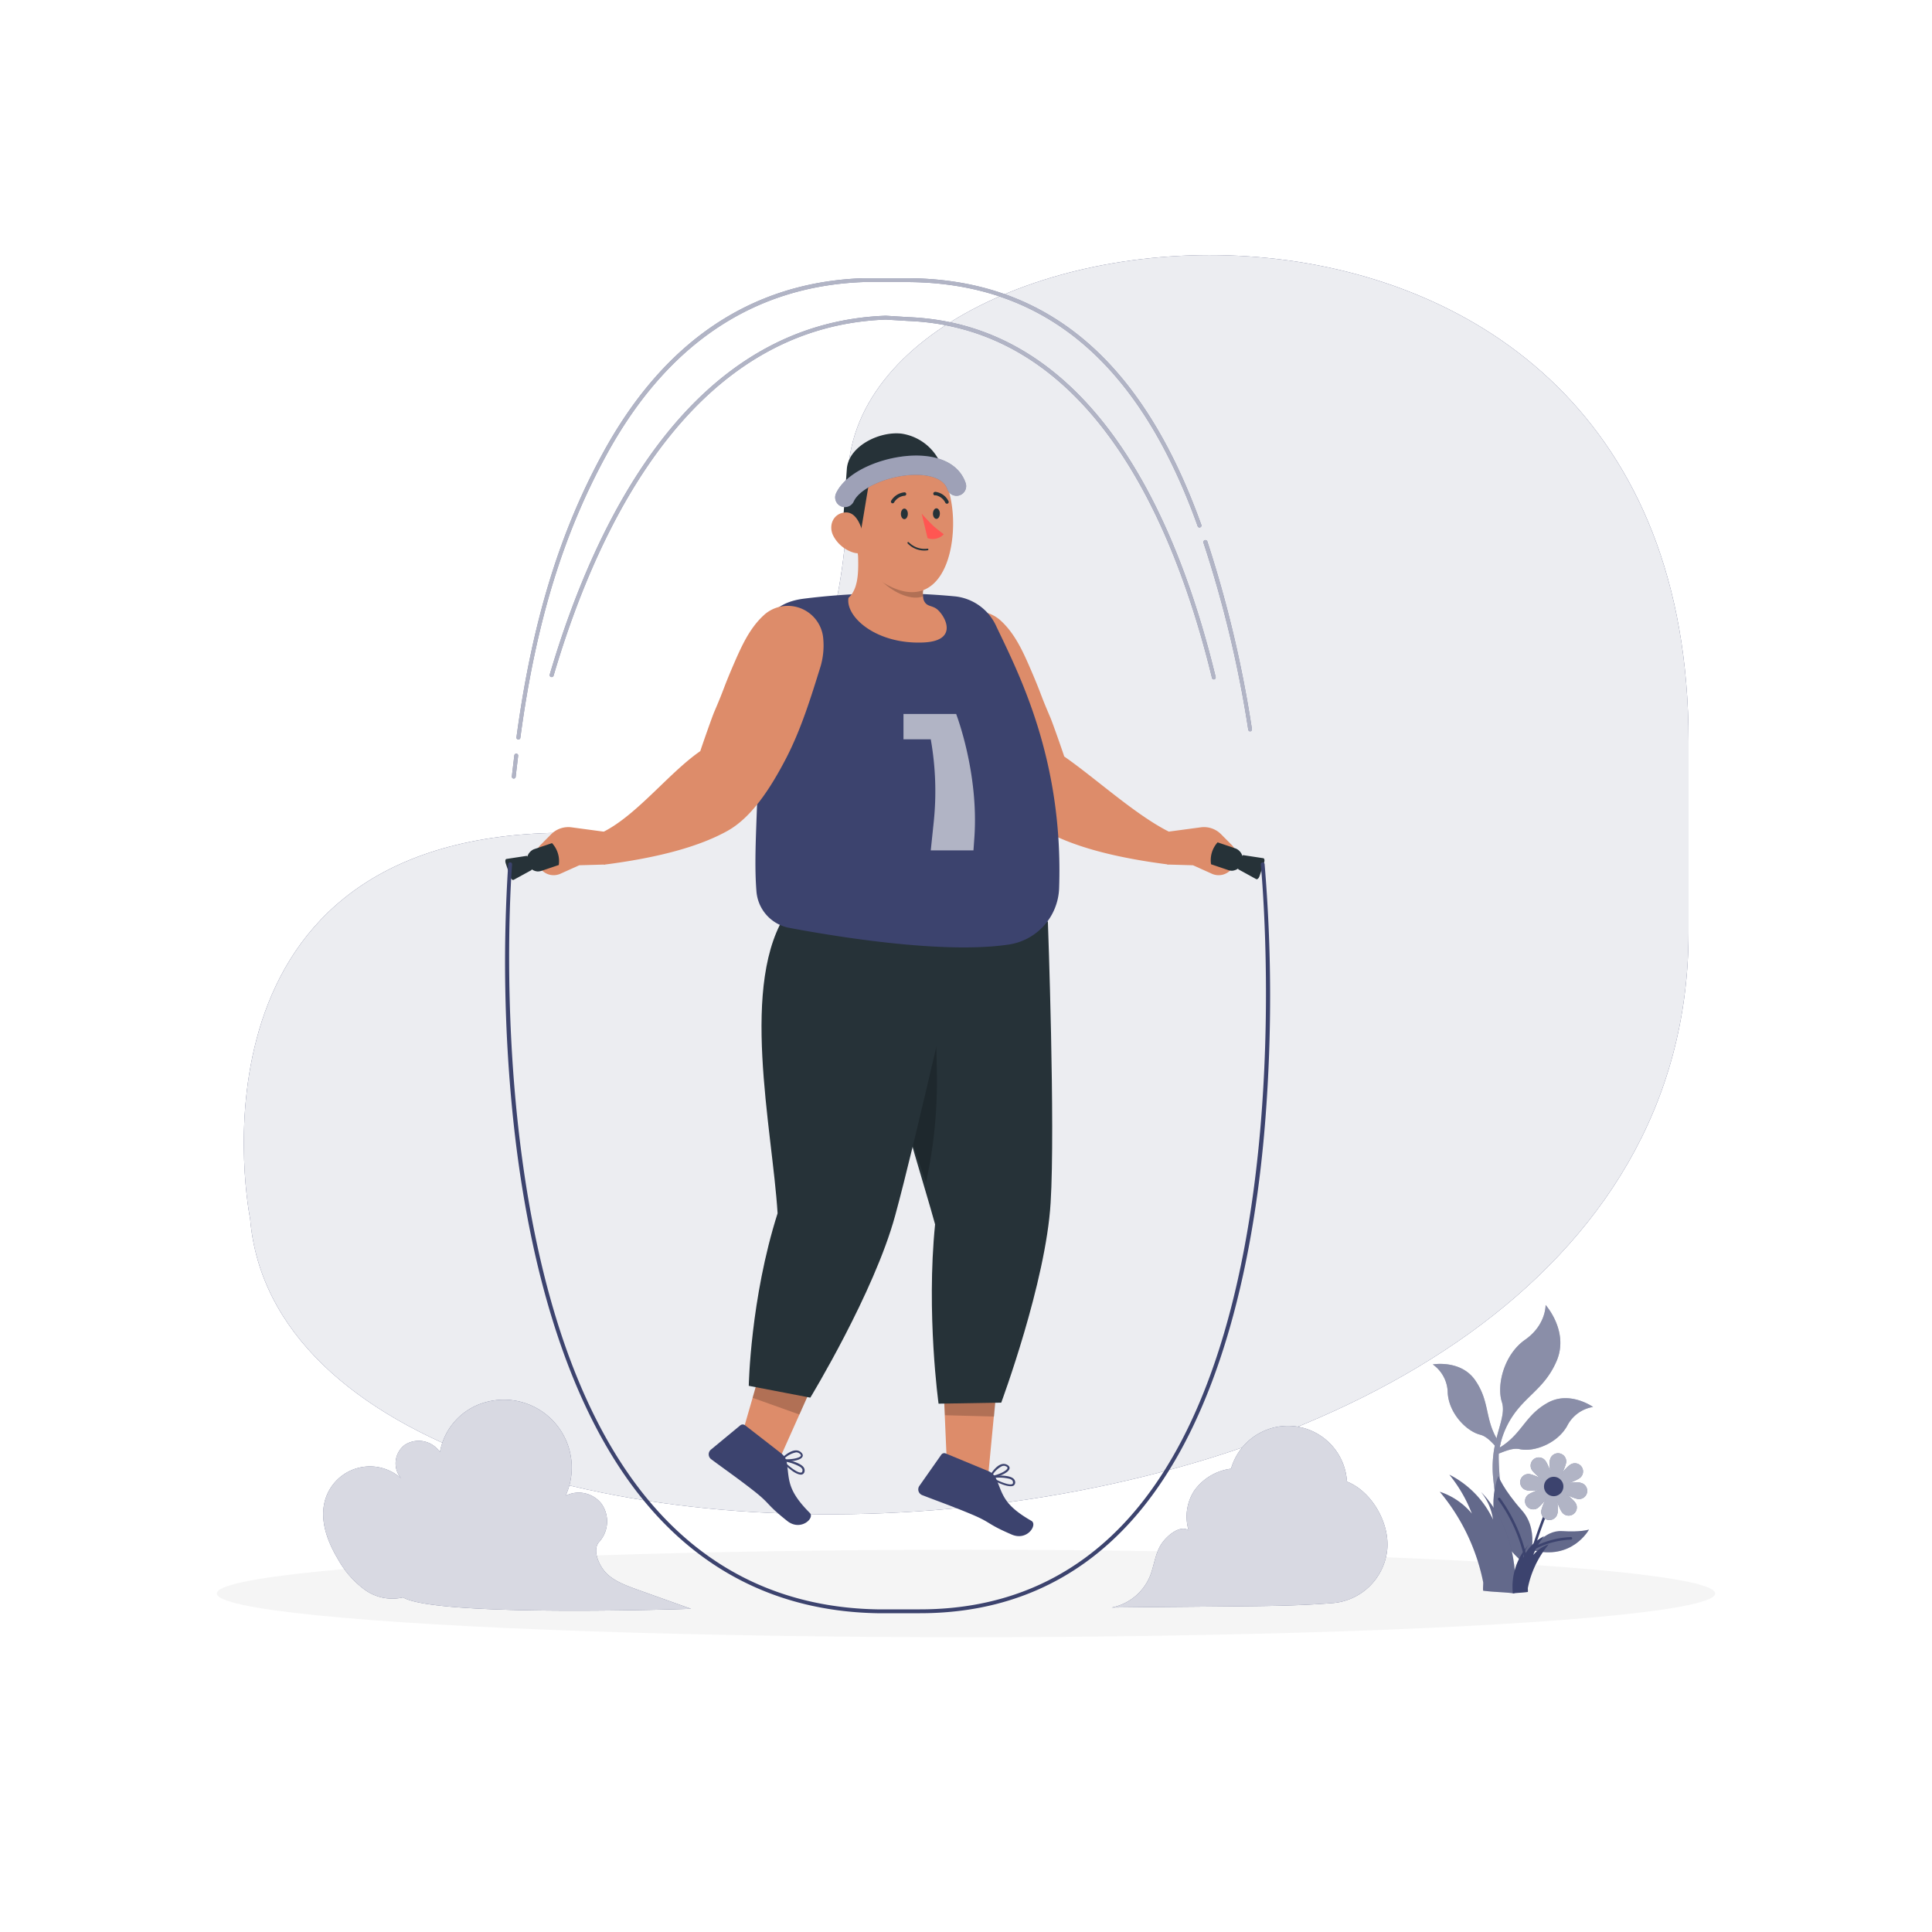 <svg class='animated' id='freepik_stories-skipping-rope' xmlns='http://www.w3.org/2000/svg' xmlns:xlink='http://www.w3.org/1999/xlink' viewBox='0 0 500 500' version='1.1' xmlns:svgjs='http://svgjs.com/svgjs'><style>svg#freepik_stories-skipping-rope:not(.animated) .animable {opacity: 0;}svg#freepik_stories-skipping-rope.animated #freepik--Lines--inject-2 {animation: 1.5s Infinite  linear floating;animation-delay: 0s;}svg#freepik_stories-skipping-rope.animated #freepik--Character--inject-2 {animation: 1.5s Infinite  linear floating;animation-delay: 0s;}            @keyframes floating {                0% {                    opacity: 1;                    transform: translateY(0px);                }                50% {                    transform: translateY(-10px);                }                100% {                    opacity: 1;                    transform: translateY(0px);                }            }        </style><g id='freepik--background-simple--inject-2' class='animable' style='transform-origin: 250.05px 228.962px;'><path d='M437,191.76v49.58c-.1,179.62-362.43,191-372.27,74.07,0,0-19.69-97.12,77.77-99.84h6.32c50.42,0,70.6-40.87,70.6-91.3h0C219.37,48.13,437,24.6,437,191.76Z' style='fill: rgb(60, 67, 110); transform-origin: 250.05px 228.962px;' id='elns6pz62ctj' class='animable'></path><g id='elj2c3p67jkze'><path d='M437,191.76v49.58c-.1,179.62-362.43,191-372.27,74.07,0,0-19.69-97.12,77.77-99.84h6.32c50.42,0,70.6-40.87,70.6-91.3h0C219.37,48.13,437,24.6,437,191.76Z' style='fill: rgb(255, 255, 255); opacity: 0.9; transform-origin: 250.05px 228.962px;' class='animable'></path></g></g><g id='freepik--Shadow--inject-2' class='animable' style='transform-origin: 250px 412.39px;'><ellipse id='freepik--path--inject-2' cx='250' cy='412.39' rx='193.89' ry='11.32' style='fill: rgb(245, 245, 245); transform-origin: 250px 412.39px;' class='animable'></ellipse></g><g id='freepik--Plant--inject-2' class='animable' style='transform-origin: 391.54px 375.05px;'><path d='M412.28,364.12a9.14,9.14,0,0,0-6.71,4.92c-2.61,4.64-8.69,6.8-12.27,6-1.44-.3-2.91.17-4.66.85l-1.51.59c.14-.48.26-1,.37-1.5.44-.24.87-.5,1.3-.78l.29-.2c5-3.5,5.83-7.87,11.52-11S412.28,364.12,412.28,364.12Z' style='fill: rgb(60, 67, 110); transform-origin: 399.705px 369.165px;' id='el250k02lb0j6j' class='animable'></path><path d='M370.8,353.11a9.14,9.14,0,0,1,3.87,7.36c.31,5.31,4.83,9.92,8.37,10.82,1.43.37,2.54,1.43,3.82,2.81l1.1,1.19c.09-.49.19-1,.32-1.51a14.57,14.57,0,0,1-.82-1.27l-.18-.31c-3-5.33-1.78-9.62-5.51-15S370.8,353.11,370.8,353.11Z' style='fill: rgb(60, 67, 110); transform-origin: 379.54px 364.132px;' id='eletmr01s3ta8' class='animable'></path><path d='M386.86,374.1a28,28,0,0,0-.44,8.3c.94,9.87,4.61,27.92,4.61,27.92s-3.82-30.8-3.07-35c.09-.49.19-1,.32-1.51a22.32,22.32,0,0,1,2-5.35c3.75-7.05,9.26-8.54,12.56-16.22S400,337.73,400,337.73s.16,5.17-5.31,9-7.41,11.75-6,16.13c.82,2.56-.41,5.41-1.38,9.31C387.13,372.81,387,373.44,386.86,374.1Z' style='fill: rgb(60, 67, 110); transform-origin: 395.053px 374.025px;' id='elzwuhb6bvot9' class='animable'></path><g id='elw7e87l765o'><g style='opacity: 0.4; transform-origin: 391.54px 374.025px;' class='animable'><path d='M412.28,364.12a9.14,9.14,0,0,0-6.71,4.92c-2.61,4.64-8.69,6.8-12.27,6-1.44-.3-2.91.17-4.66.85l-1.51.59c.14-.48.26-1,.37-1.5.44-.24.87-.5,1.3-.78l.29-.2c5-3.5,5.83-7.87,11.52-11S412.28,364.12,412.28,364.12Z' style='fill: rgb(255, 255, 255); transform-origin: 399.705px 369.165px;' id='el4jjqwq1thof' class='animable'></path><path d='M370.8,353.11a9.14,9.14,0,0,1,3.87,7.36c.31,5.31,4.83,9.92,8.37,10.82,1.43.37,2.54,1.43,3.82,2.81l1.1,1.19c.09-.49.19-1,.32-1.51a14.57,14.57,0,0,1-.82-1.27l-.18-.31c-3-5.33-1.78-9.62-5.51-15S370.8,353.11,370.8,353.11Z' style='fill: rgb(255, 255, 255); transform-origin: 379.54px 364.132px;' id='el326jm9ydwpc' class='animable'></path><path d='M386.86,374.1a28,28,0,0,0-.44,8.3c.94,9.87,4.61,27.92,4.61,27.92s-3.82-30.8-3.07-35c.09-.49.19-1,.32-1.51a22.32,22.32,0,0,1,2-5.35c3.75-7.05,9.26-8.54,12.56-16.22S400,337.73,400,337.73s.16,5.17-5.31,9-7.41,11.75-6,16.13c.82,2.56-.41,5.41-1.38,9.31C387.13,372.81,387,373.44,386.86,374.1Z' style='fill: rgb(255, 255, 255); transform-origin: 395.053px 374.025px;' id='elej2u9i6t6v' class='animable'></path></g></g><path d='M396.45,401.13s3.08-5.2,7.86-4.88,6.92-.4,6.92-.4S406.84,404,396.45,401.13Z' style='fill: rgb(60, 67, 110); transform-origin: 403.84px 398.796px;' id='elvus7srigk5b' class='animable'></path><g style='clip-path: url(&quot;#freepik--clip-path--inject-2&quot;); transform-origin: 403.84px 398.796px;' id='eljf3738zilaa' class='animable'><g id='el64hm5bpap5v'><path d='M396.45,401.13s3.08-5.2,7.86-4.88,6.92-.4,6.92-.4S406.84,404,396.45,401.13Z' style='fill: rgb(255, 255, 255); opacity: 0.2; transform-origin: 403.84px 398.796px;' class='animable'></path></g></g><path d='M396.59,401.14a.38.38,0,0,1-.18-.15.34.34,0,0,1,.13-.45,23.1,23.1,0,0,1,10-2.75.33.33,0,0,1,.34.31.33.33,0,0,1-.31.35,22.27,22.27,0,0,0-9.72,2.67A.36.36,0,0,1,396.59,401.14Z' style='fill: rgb(60, 67, 110); transform-origin: 401.626px 399.473px;' id='elwoaka1qjw' class='animable'></path><path d='M395.4,405.34s3.48-8.8-1.48-14.39-6.14-8.94-6.14-8.94S381.88,395.26,395.4,405.34Z' style='fill: rgb(60, 67, 110); transform-origin: 391.542px 393.675px;' id='el5bzsmfxfmze' class='animable'></path><g id='el4tpx4a2egpq'><g style='opacity: 0.2; transform-origin: 391.542px 393.675px;' class='animable'><path d='M395.4,405.34s3.48-8.8-1.48-14.39-6.14-8.94-6.14-8.94S381.88,395.26,395.4,405.34Z' style='fill: rgb(255, 255, 255); transform-origin: 391.542px 393.675px;' id='el2ha8xdo2lyq' class='animable'></path></g></g><path d='M395,404.9a.3.3,0,0,1-.21-.25,41.1,41.1,0,0,0-7.07-16.52.33.33,0,0,1,.08-.46.33.33,0,0,1,.46.08,41.43,41.43,0,0,1,7.17,16.79.33.33,0,0,1-.27.38A.3.3,0,0,1,395,404.9Z' style='fill: rgb(60, 67, 110); transform-origin: 391.547px 396.267px;' id='el8ghui37ep1s' class='animable'></path><path d='M395,406.32a.33.33,0,0,1-.2-.41c4.46-14.47,6.3-17.46,6.38-17.58a.33.33,0,0,1,.45-.1.33.33,0,0,1,.11.45s-1.89,3.1-6.31,17.43a.33.33,0,0,1-.42.21Z' style='fill: rgb(60, 67, 110); transform-origin: 398.286px 397.259px;' id='el5u7bgodff14' class='animable'></path><path d='M401.11,377.81c-.2,1.16.05,5.42,1.21,5.62s2.78-3.76,3-4.92a2.12,2.12,0,0,0-4.18-.7Z' style='fill: rgb(60, 67, 110); transform-origin: 403.194px 379.769px;' id='el3rsrww9mlkj' class='animable'></path><path d='M403.1,391.61c.19-1.15-.05-5.42-1.21-5.61s-2.78,3.76-3,4.91a2.12,2.12,0,1,0,4.19.7Z' style='fill: rgb(60, 67, 110); transform-origin: 401.009px 389.69px;' id='elzxs8bk71fa' class='animable'></path><path d='M395.2,385.71c1.16.19,5.43-.06,5.62-1.21s-3.76-2.79-4.92-3a2.12,2.12,0,0,0-.7,4.19Z' style='fill: rgb(60, 67, 110); transform-origin: 397.128px 383.619px;' id='elxvmqzjx7gji' class='animable'></path><path d='M409,383.71c-1.16-.19-5.43.06-5.62,1.22s3.76,2.78,4.91,3a2.12,2.12,0,0,0,.71-4.19Z' style='fill: rgb(60, 67, 110); transform-origin: 407.072px 385.806px;' id='elqg0oxm3gzd' class='animable'></path><path d='M396.52,380.54c.68.95,3.87,3.79,4.83,3.11s-.69-4.63-1.38-5.58a2.12,2.12,0,1,0-3.45,2.47Z' style='fill: rgb(60, 67, 110); transform-origin: 398.883px 380.468px;' id='el20kxcgprll4' class='animable'></path><path d='M407.69,388.89c-.68-1-3.88-3.8-4.83-3.12s.69,4.63,1.37,5.58a2.12,2.12,0,0,0,3.46-2.46Z' style='fill: rgb(60, 67, 110); transform-origin: 405.327px 388.954px;' id='elj20lm1bclq8' class='animable'></path><path d='M397.93,390.3c.95-.68,3.79-3.88,3.11-4.83s-4.62.69-5.58,1.37a2.13,2.13,0,0,0,2.47,3.46Z' style='fill: rgb(60, 67, 110); transform-origin: 397.91px 387.901px;' id='ele6f933emq8' class='animable'></path><path d='M406.28,379.13c-1,.68-3.8,3.87-3.12,4.83s4.63-.7,5.58-1.38a2.12,2.12,0,1,0-2.46-3.45Z' style='fill: rgb(60, 67, 110); transform-origin: 406.374px 381.471px;' id='elkl47stbd79e' class='animable'></path><g id='elgoi0o2qqot'><g style='opacity: 0.6; isolation: isolate; transform-origin: 402.099px 384.744px;' class='animable'><path d='M401.11,377.81c-.2,1.16.05,5.42,1.21,5.62s2.78-3.76,3-4.92a2.12,2.12,0,0,0-4.18-.7Z' style='fill: rgb(255, 255, 255); transform-origin: 403.194px 379.769px;' id='elgzcbc67orqm' class='animable'></path><path d='M403.1,391.61c.19-1.15-.05-5.42-1.21-5.61s-2.78,3.76-3,4.91a2.12,2.12,0,1,0,4.19.7Z' style='fill: rgb(255, 255, 255); transform-origin: 401.009px 389.69px;' id='elvoogr0nq3ij' class='animable'></path><path d='M395.2,385.71c1.16.19,5.43-.06,5.62-1.21s-3.76-2.79-4.92-3a2.12,2.12,0,0,0-.7,4.19Z' style='fill: rgb(255, 255, 255); transform-origin: 397.128px 383.619px;' id='el0a6ezz65owdk' class='animable'></path><path d='M409,383.71c-1.16-.19-5.43.06-5.62,1.22s3.76,2.78,4.91,3a2.12,2.12,0,0,0,.71-4.19Z' style='fill: rgb(255, 255, 255); transform-origin: 407.072px 385.806px;' id='elo7lehvix1g' class='animable'></path><path d='M396.52,380.54c.68.95,3.87,3.79,4.83,3.11s-.69-4.63-1.38-5.58a2.12,2.12,0,1,0-3.45,2.47Z' style='fill: rgb(255, 255, 255); transform-origin: 398.883px 380.468px;' id='el1yev1vwgvw5' class='animable'></path><path d='M407.69,388.89c-.68-1-3.88-3.8-4.83-3.12s.69,4.63,1.37,5.58a2.12,2.12,0,0,0,3.46-2.46Z' style='fill: rgb(255, 255, 255); transform-origin: 405.327px 388.954px;' id='elai79eu4bn4b' class='animable'></path><path d='M397.93,390.3c.95-.68,3.79-3.88,3.11-4.83s-4.62.69-5.58,1.37a2.13,2.13,0,0,0,2.47,3.46Z' style='fill: rgb(255, 255, 255); transform-origin: 397.91px 387.901px;' id='el6njimkei89t' class='animable'></path><path d='M406.28,379.13c-1,.68-3.8,3.87-3.12,4.83s4.63-.7,5.58-1.38a2.12,2.12,0,1,0-2.46-3.45Z' style='fill: rgb(255, 255, 255); transform-origin: 406.374px 381.471px;' id='elnlkbs8pftsj' class='animable'></path></g></g><path d='M399.62,384.3a2.51,2.51,0,1,0,2.9-2.07A2.51,2.51,0,0,0,399.62,384.3Z' style='fill: rgb(60, 67, 110); transform-origin: 402.097px 384.704px;' id='el94nbr0t5p0d' class='animable'></path><path d='M391.89,412.37c1.07-9.07-2.2-19.76-8.62-26.26a14.45,14.45,0,0,1,3.13,7.16,25,25,0,0,0-11.3-11.62,36.94,36.94,0,0,1,5.83,10.09,18.19,18.19,0,0,0-8.31-5.67,52.61,52.61,0,0,1,11.23,23.41c.06.32-.12,1.88,0,2.19C386.67,412.05,389,412,391.89,412.37Z' style='fill: rgb(60, 67, 110); transform-origin: 382.355px 397.01px;' id='elyjku6t0xu1r' class='animable'></path><g id='elmhgq914kcc'><path d='M391.89,412.37c1.07-9.07-2.2-19.76-8.62-26.26a14.45,14.45,0,0,1,3.13,7.16,25,25,0,0,0-11.3-11.62,36.94,36.94,0,0,1,5.83,10.09,18.19,18.19,0,0,0-8.31-5.67,52.61,52.61,0,0,1,11.23,23.41c.06.32-.12,1.88,0,2.19C386.67,412.05,389,412,391.89,412.37Z' style='fill: rgb(255, 255, 255); opacity: 0.2; transform-origin: 382.355px 397.01px;' class='animable'></path></g><path d='M391.52,412.37a16.25,16.25,0,0,1,4.16-12.67,7,7,0,0,0-1.51,3.46,12.14,12.14,0,0,1,5.45-5.61,17.92,17.92,0,0,0-2.81,4.87,8.79,8.79,0,0,1,4-2.74A25.51,25.51,0,0,0,395.4,411c0,.15.06.9,0,1C394,412.21,392.9,412.19,391.52,412.37Z' style='fill: rgb(60, 67, 110); transform-origin: 396.12px 404.96px;' id='elq98sgbqukh' class='animable'></path></g><g id='freepik--Lines--inject-2' class='animable animator-active' style='transform-origin: 228.235px 136.746px;'><path d='M314.15,175.83a.5.5,0,0,1-.49-.38c-10-41.13-31.72-90.54-78.66-92.39l-5.73-.35c-49.14,1.77-73.89,51.08-86,92.14a.5.5,0,0,1-1-.28c12.2-41.38,37.18-91.07,87-92.86l5.76.36c47.56,1.86,69.53,51.68,79.58,93.14a.51.51,0,0,1-.36.61Z' style='fill: rgb(60, 67, 110); transform-origin: 228.437px 128.77px;' id='el1y34ogykk06' class='animable'></path><g id='eljpskkl6y5ni'><g style='opacity: 0.6; transform-origin: 228.437px 128.77px;' class='animable'><path d='M314.15,175.83a.5.5,0,0,1-.49-.38c-10-41.13-31.72-90.54-78.66-92.39l-5.73-.35c-49.14,1.77-73.89,51.08-86,92.14a.5.5,0,0,1-1-.28c12.2-41.38,37.18-91.07,87-92.86l5.76.36c47.56,1.86,69.53,51.68,79.58,93.14a.51.51,0,0,1-.36.61Z' style='fill: rgb(255, 255, 255); transform-origin: 228.437px 128.77px;' id='ela6t7xprdan6' class='animable'></path></g></g><path d='M323.55,189.28a.51.51,0,0,1-.5-.42,301,301,0,0,0-11.59-48.4.5.5,0,1,1,1-.32A303,303,0,0,1,324,188.7a.5.5,0,0,1-.42.57Z' style='fill: rgb(60, 67, 110); transform-origin: 317.72px 164.526px;' id='el5o2u3bfxn5t' class='animable'></path><path d='M134.16,191.38h-.07a.5.5,0,0,1-.43-.56c4.22-31.27,11.71-54,22.27-73.39C171.75,88.34,194.45,73,223.4,72h11.09c34.83,0,60.53,19.51,76.41,63.84a.49.49,0,0,1-.3.64.5.5,0,0,1-.64-.3C294.24,92.23,268.85,73,234.49,73H223.42c-28.56,1.08-51,16.2-66.62,45-10.49,19.29-18,41.9-22.14,73A.51.51,0,0,1,134.16,191.38Z' style='fill: rgb(60, 67, 110); transform-origin: 222.294px 131.69px;' id='el78331fjosgv' class='animable'></path><path d='M132.91,201.49h0a.49.49,0,0,1-.44-.56q.29-2.58.64-5.45a.5.5,0,0,1,.56-.43.49.49,0,0,1,.43.56c-.23,1.9-.45,3.72-.64,5.44A.51.51,0,0,1,132.91,201.49Z' style='fill: rgb(60, 67, 110); transform-origin: 133.285px 198.269px;' id='elky4vnj9cra' class='animable'></path><g id='eltdcmuptjqij'><g style='opacity: 0.6; transform-origin: 228.235px 136.746px;' class='animable'><path d='M323.55,189.28a.51.51,0,0,1-.5-.42,301,301,0,0,0-11.59-48.4.5.5,0,1,1,1-.32A303,303,0,0,1,324,188.7a.5.5,0,0,1-.42.57Z' style='fill: rgb(255, 255, 255); transform-origin: 317.72px 164.526px;' id='elbr5kyfdnt5a' class='animable'></path><path d='M134.16,191.38h-.07a.5.5,0,0,1-.43-.56c4.22-31.27,11.71-54,22.27-73.39C171.75,88.34,194.45,73,223.4,72h11.09c34.83,0,60.53,19.51,76.41,63.84a.49.49,0,0,1-.3.64.5.5,0,0,1-.64-.3C294.24,92.23,268.85,73,234.49,73H223.42c-28.56,1.08-51,16.2-66.62,45-10.49,19.29-18,41.9-22.14,73A.51.51,0,0,1,134.16,191.38Z' style='fill: rgb(255, 255, 255); transform-origin: 222.294px 131.69px;' id='elmbb98xua4mc' class='animable'></path><path d='M132.91,201.49h0a.49.49,0,0,1-.44-.56q.29-2.58.64-5.45a.5.5,0,0,1,.56-.43.49.49,0,0,1,.43.56c-.23,1.9-.45,3.72-.64,5.44A.51.51,0,0,1,132.91,201.49Z' style='fill: rgb(255, 255, 255); transform-origin: 133.285px 198.269px;' id='elh66myl52udl' class='animable'></path></g></g></g><g id='freepik--Character--inject-2' class='animable' style='transform-origin: 229.709px 264.824px;'><path d='M243.59,166.77a9.2,9.2,0,0,1,15.16-6.36l.12.1c3.86,3.46,6,8.39,8.06,13.16,2.83,6.62,2.06,5.42,4.89,12,.58,1.35,3.16,8.71,3.6,10.11,8.16,5.67,18.36,15.06,27.1,19.46-.32,3.36.17,5.13-.15,8.49-14.36-1.83-24.85-4.77-32-8.76a43.65,43.65,0,0,1-17-17c-4-7.65-6.57-15.95-9.11-24.2A19,19,0,0,1,243.59,166.77Z' style='fill: rgb(221, 140, 106); transform-origin: 273.016px 190.965px;' id='elr09a7eijg9a' class='animable'></path><path d='M302.27,215.25l8.49-1.14a6.22,6.22,0,0,1,5.24,1.78l2.77,2.79a4.27,4.27,0,0,1,.52,5.38l-.37.55a4.26,4.26,0,0,1-5.3,1.51l-4.87-2.19-6.63-.19Z' style='fill: rgb(221, 140, 106); transform-origin: 311.065px 220.278px;' id='elo23umjv2mr' class='animable'></path><g id='freepik--character--inject-2' class='animable' style='transform-origin: 206.415px 253.402px;'><polygon points='258.21 356.03 244.05 355.79 245.23 382.98 255.55 383.89 258.21 356.03' style='fill: rgb(221, 140, 106); transform-origin: 251.13px 369.84px;' id='elwz2anz1glmr' class='animable'></polygon><g id='elfuwxk79cyqe'><polygon points='258.2 356.04 244.04 355.8 244.55 366.26 257.28 366.6 258.2 356.04' style='opacity: 0.2; isolation: isolate; transform-origin: 251.12px 361.2px;' class='animable'></polygon></g><path d='M242,316.86c-5.8-21.14-19.13-57.15-10.31-77.71l39.5-.68s1.94,53,.71,72.8C270.68,331.89,259.12,363,259.12,363l-16.22.27S239.67,340,242,316.86Z' style='fill: rgb(38, 50, 56); transform-origin: 250.532px 300.87px;' id='el7uv0loiltdg' class='animable'></path><g id='el4f1zkbr8rky'><path d='M228.65,274.51c.75,1.95,11,31.49,11,31.49a121.23,121.23,0,0,0,2.83-26.35c-.06-14.56-1.28-26.47-1.28-26.47l-17.36-5.94Z' style='opacity: 0.2; isolation: isolate; transform-origin: 233.16px 276.62px;' class='animable'></path></g><polygon points='210.73 357.48 197.38 352.73 192.73 368.84 200.15 381.15 210.73 357.48' style='fill: rgb(221, 140, 106); transform-origin: 201.73px 366.94px;' id='el4uk5dwqx8nv' class='animable'></polygon><g id='elphwym8o4xi'><polygon points='210.72 357.48 197.37 352.74 194.77 361.75 206.89 366.08 210.72 357.48' style='opacity: 0.2; isolation: isolate; transform-origin: 202.745px 359.41px;' class='animable'></polygon></g><path d='M201.24,314c-1.34-21.88-10.1-60,2.74-78.29l44.44,8.53s-11.51,51.26-16.77,70.41c-5.44,19.92-21.94,47.06-21.94,47.06l-15.93-3.06S194.19,336.15,201.24,314Z' style='fill: rgb(38, 50, 56); transform-origin: 221.1px 298.71px;' id='elj7i9mck09g' class='animable'></path><path d='M202.08,378a.29.29,0,0,1,0-.3.26.26,0,0,1,.27-.13c.19,0,4.49.64,5.61,2.14a1.36,1.36,0,0,1,.27,1,1,1,0,0,1-.67.89c-.71.19-2-.47-3-1.3A19.24,19.24,0,0,1,202.08,378Zm.86.24c1.44,1.43,3.61,3.09,4.44,2.84.11,0,.25-.1.3-.47a.7.7,0,0,0-.18-.59,1.45,1.45,0,0,0-.35-.35A11.62,11.62,0,0,0,202.94,378.22Z' style='fill: rgb(60, 67, 110); transform-origin: 205.14px 379.6px;' id='elmo7ym6o28f' class='animable'></path><path d='M202,377.88a.26.26,0,0,1,.05-.25c.1-.1,2.12-2.23,3.9-2.27a1.84,1.84,0,0,1,1.39.53c.52.48.47.9.31,1.15-.56,1.1-4,1.36-5.43,1a.18.18,0,0,1-.09-.06A.22.22,0,0,1,202,377.88Zm4.91-1.72a1.37,1.37,0,0,0-.9-.29,6.11,6.11,0,0,0-3.17,1.74c1.55.2,4-.2,4.42-.82,0-.07.11-.23-.23-.55l-.12-.08Z' style='fill: rgb(60, 67, 110); transform-origin: 204.873px 376.775px;' id='elc14g7f3rigg' class='animable'></path><path d='M202.14,376.1l-9.33-7.25a1,1,0,0,0-1.19,0L184,375.15a1.57,1.57,0,0,0-.23,2.22,1.36,1.36,0,0,0,.24.24c3.4,2.55,6.54,4.69,10.72,7.95,4.94,3.84,3.22,3.46,9,8.06,3.46,2.76,7.19-.72,5.86-2.06-6.12-6.14-5.24-8.74-6-13.2A3.84,3.84,0,0,0,202.14,376.1Z' style='fill: rgb(60, 67, 110); transform-origin: 196.64px 381.655px;' id='elpui3e7ogz8s' class='animable'></path><path d='M247.16,154.34a178.91,178.91,0,0,0-39.39.63c-7.57,1.06-12.89,5.76-12,21.24,1.5,25.33-1.06,41.42,0,54.52a10.44,10.44,0,0,0,8.5,9.4c12.76,2.4,40,6.8,56.71,4.33a15.29,15.29,0,0,0,13.12-14.61c1.16-33.6-10.7-56-16.37-68A13.24,13.24,0,0,0,247.16,154.34Z' style='fill: rgb(60, 67, 110); transform-origin: 234.842px 199.367px;' id='el0jihp738uvri' class='animable'></path><path d='M242.79,157.92c-1.5-1.48-3.07-.62-3.81-2.84a7.68,7.68,0,0,1,.85-5.12L221.9,140.3c.35,6.59.61,11.76-2.31,14.42-.84,4.92,7.19,12.1,19.42,11.55C247.72,165.88,245,160.05,242.79,157.92Z' style='fill: rgb(221, 140, 106); transform-origin: 232.267px 153.3px;' id='el5bas53ummur' class='animable'></path><g id='eldo10o0tqgd5'><path d='M239.55,150.53,225.39,147c3.58,5.62,10,8.71,13.45,7.34A7.68,7.68,0,0,1,239.55,150.53Z' style='opacity: 0.2; isolation: isolate; transform-origin: 232.47px 150.831px;' class='animable'></path></g><path d='M220,129.88c.56,9.24,1.13,15.58,6.51,19.51,10.69,7.83,17.13,2.78,19.33-6.52,2-8.41.78-22.15-8.32-25.79A12.83,12.83,0,0,0,220,129.88Z' style='fill: rgb(221, 140, 106); transform-origin: 233.318px 134.715px;' id='elet2e8fj44ba' class='animable'></path><path d='M219.16,121.36q-.48,6.58-.95,13.18c1.65.69,3,2,4.63,2.66.79-4.44,1.43-8.7,2.23-13.15,6.45-1.34,13.17-2.42,19.37-.16a13.12,13.12,0,0,0-11.14-11.67C227.48,111.56,219.59,115.52,219.16,121.36Z' style='fill: rgb(38, 50, 56); transform-origin: 231.325px 124.674px;' id='elsbmdcz426ih' class='animable'></path><path d='M215.64,138.63a8.78,8.78,0,0,0,5.15,4.35c3,.92,3.46-1.51,2.73-4.35-.66-2.52-1.91-6.32-4.93-6S214.36,136.08,215.64,138.63Z' style='fill: rgb(221, 140, 106); transform-origin: 219.479px 137.894px;' id='eltowzcs13cf' class='animable'></path><path d='M233.15,133c0,.76.41,1.36.9,1.36s.9-.62.9-1.38-.4-1.36-.9-1.36S233.16,132.21,233.15,133Z' style='fill: rgb(38, 50, 56); transform-origin: 234.05px 132.99px;' id='eladuyy3z9njj' class='animable'></path><path d='M241.44,132.93c0,.76.4,1.36.9,1.36s.9-.62.9-1.38-.41-1.37-.9-1.36S241.45,132.17,241.44,132.93Z' style='fill: rgb(38, 50, 56); transform-origin: 242.34px 132.92px;' id='el35yvatyl9vf' class='animable'></path><path d='M238.53,132.92l1.52,6.35a4,4,0,0,0,4.2-1s-2.17-1.64-2.92-2.38C239.56,134.16,238.53,132.92,238.53,132.92Z' style='fill: rgb(255, 86, 82); transform-origin: 241.39px 136.207px;' id='elqfx2mgxmyh' class='animable'></path><path d='M231,130.26a.43.43,0,0,1-.22-.06.45.45,0,0,1-.14-.62h0a4.49,4.49,0,0,1,3.45-2.17.45.45,0,0,1,.45.44.45.45,0,0,1-.45.45h0a3.52,3.52,0,0,0-2.71,1.75A.47.47,0,0,1,231,130.26Z' style='fill: rgb(38, 50, 56); transform-origin: 232.555px 128.835px;' id='elf1ojjicw4s' class='animable'></path><path d='M245,130.35a.44.44,0,0,1-.34-.23,3.52,3.52,0,0,0-2.52-1.94.45.45,0,1,1-.19-.87.45.45,0,0,1,.28,0,4.37,4.37,0,0,1,3.25,2.41.44.44,0,0,1-.19.59A.41.41,0,0,1,245,130.35Z' style='fill: rgb(38, 50, 56); transform-origin: 243.53px 128.824px;' id='el0lmakdnwthm' class='animable'></path><path d='M239.24,142.48a5.93,5.93,0,0,1-4.34-1.85.22.22,0,0,1,0-.29.23.23,0,0,1,.3,0A5.72,5.72,0,0,0,240,142a.21.21,0,1,1,.08.41h0A5.49,5.49,0,0,1,239.24,142.48Z' style='fill: rgb(38, 50, 56); transform-origin: 237.558px 141.382px;' id='elf3nohg0sojj' class='animable'></path><path d='M213.06,165.33A9.21,9.21,0,0,0,197.9,159l-.11.11c-3.87,3.46-6,8.39-8.07,13.16-2.83,6.62-2.06,5.42-4.89,12-.58,1.36-3.15,8.72-3.6,10.12-8.16,5.66-16.35,16.5-25.09,20.9.31,3.36-.17,5.13.15,8.49,14.36-1.83,24.85-4.77,32-8.76,6.15-3.43,11-10.83,15-18.48s6.56-16,9.11-24.2A19.24,19.24,0,0,0,213.06,165.33Z' style='fill: rgb(221, 140, 106); transform-origin: 184.639px 190.289px;' id='elb5m12miakl7' class='animable'></path><path d='M156.39,215.25l-8.49-1.14a6.25,6.25,0,0,0-5.25,1.78l-2.76,2.79a4.27,4.27,0,0,0-.52,5.38l.37.55a4.26,4.26,0,0,0,5.3,1.51l4.87-2.19,6.63-.19Z' style='fill: rgb(221, 140, 106); transform-origin: 147.595px 220.278px;' id='el61oe73gchoj' class='animable'></path></g><g id='elfycprj19erv'><g style='opacity: 0.6; transform-origin: 243.071px 202.43px;' class='animable'><path d='M247.45,184.78s5.88,15.16,4.72,31.93l-.24,3.37H240.88l.77-7.37a76.91,76.91,0,0,0-.77-21.37h-7.06v-6.56Z' style='fill: rgb(255, 255, 255); transform-origin: 243.071px 202.43px;' id='elhjd8bgrmn8' class='animable'></path></g></g><path d='M256.09,382.49a.26.26,0,0,1-.11-.27.27.27,0,0,1,.22-.2c.19,0,4.5-.57,6,.58a1.36,1.36,0,0,1,.52.87,1,1,0,0,1-.41,1c-.64.37-2,.06-3.26-.45A18.39,18.39,0,0,1,256.09,382.49Zm.9,0c1.76,1,4.29,2,5,1.57.1-.05.22-.17.16-.54a.69.69,0,0,0-.32-.52,1.86,1.86,0,0,0-.43-.25A11.66,11.66,0,0,0,257,382.5Z' style='fill: rgb(60, 67, 110); transform-origin: 259.355px 383.256px;' id='elfmwchcr3ysg' class='animable'></path><path d='M256,382.43a.27.27,0,0,1,0-.26c.07-.12,1.45-2.7,3.16-3.22a1.89,1.89,0,0,1,1.49.14c.62.34.69.75.6,1-.25,1.21-3.55,2.38-5,2.42a.19.19,0,0,1-.1,0A.3.3,0,0,1,256,382.43Zm4.28-3a1.38,1.38,0,0,0-.94,0,6,6,0,0,0-2.6,2.52c1.55-.22,3.82-1.27,4-2,0-.07.05-.25-.36-.46l-.14,0Z' style='fill: rgb(60, 67, 110); transform-origin: 258.624px 380.687px;' id='eln2ejro7hmbd' class='animable'></path><path d='M255.65,380.67l-10.91-4.52a.94.94,0,0,0-1.14.33l-5.66,8.06a1.58,1.58,0,0,0,.37,2.2,1.69,1.69,0,0,0,.29.17c4,1.56,7.55,2.79,12.45,4.83,5.78,2.4,4,2.48,10.78,5.4,4.07,1.75,6.75-2.59,5.11-3.54-7.53-4.3-7.36-7-9.25-11.15A3.79,3.79,0,0,0,255.65,380.67Z' style='fill: rgb(60, 67, 110); transform-origin: 252.539px 386.813px;' id='elb0plsdoyude' class='animable'></path><path d='M218.63,131.24a2.52,2.52,0,0,1-2.27-3.55c2.9-6.29,13.9-10.19,22-9.76,6,.32,10.11,2.84,11.55,7.08a2.5,2.5,0,1,1-4.74,1.6c-1-2.93-4.86-3.57-7.08-3.69-6.87-.37-15.38,3-17.15,6.86A2.5,2.5,0,0,1,218.63,131.24Z' style='fill: rgb(60, 67, 110); transform-origin: 233.091px 124.569px;' id='el49fcghvkxy' class='animable'></path><g id='elfg5jztanc0n'><g style='opacity: 0.5; transform-origin: 233.091px 124.569px;' class='animable'><path d='M218.63,131.24a2.52,2.52,0,0,1-2.27-3.55c2.9-6.29,13.9-10.19,22-9.76,6,.32,10.11,2.84,11.55,7.08a2.5,2.5,0,1,1-4.74,1.6c-1-2.93-4.86-3.57-7.08-3.69-6.87-.37-15.38,3-17.15,6.86A2.5,2.5,0,0,1,218.63,131.24Z' style='fill: rgb(255, 255, 255); transform-origin: 233.091px 124.569px;' id='elvvr4tflb0ur' class='animable'></path></g></g><path d='M144.61,223.86l-4.49,1.52a3.19,3.19,0,0,1-1,.15,3,3,0,0,1-.94-5.75l4.68-1.58A6.85,6.85,0,0,1,144.61,223.86Z' style='fill: rgb(38, 50, 56); transform-origin: 140.521px 221.865px;' id='el19qq61pe91a' class='animable'></path><path d='M137.53,224.42l-.78-2.31c-.12-.36-.33-.63-.47-.61l-5.17.79c-.32,0-.43.53-.25,1.09l1.22,3.6c.19.55.57.87.86.72l4.58-2.51C137.65,225.12,137.65,224.78,137.53,224.42Z' style='fill: rgb(38, 50, 56); transform-origin: 134.196px 224.618px;' id='elnlxff9zwtzj' class='animable'></path><path d='M313.42,223.67l4.49,1.52a2.92,2.92,0,0,0,.95.16,3,3,0,0,0,.94-5.76L315.12,218A6.84,6.84,0,0,0,313.42,223.67Z' style='fill: rgb(38, 50, 56); transform-origin: 317.49px 221.675px;' id='el6m30bca049g' class='animable'></path><path d='M320.5,224.23l.78-2.31c.12-.36.33-.63.47-.61l5.17.79c.31.05.43.54.24,1.09l-1.21,3.6c-.19.55-.58.87-.86.72L320.51,225C320.38,224.93,320.38,224.59,320.5,224.23Z' style='fill: rgb(38, 50, 56); transform-origin: 323.831px 224.428px;' id='elb12xzb54rdu' class='animable'></path><path d='M238.1,417.5H227c-23.12-.44-42.49-9.15-57.58-25.88-24.61-27.28-33.6-71.52-36.8-103.82a394.77,394.77,0,0,1-1.09-64.17.5.5,0,0,1,1,.09c-.1,1.14-9.14,115.37,37.63,167.23,14.9,16.52,34,25.12,56.85,25.55H238.1c21.7,0,39.81-7.88,53.85-23.42,45.87-50.81,34.46-168.18,34.34-169.36a.49.49,0,0,1,.44-.54.5.5,0,0,1,.55.44,411.73,411.73,0,0,1,.23,65.62C325,322.16,316.84,367,292.69,393.75,278.46,409.51,260.09,417.5,238.1,417.5Z' style='fill: rgb(60, 67, 110); transform-origin: 229.709px 320.336px;' id='elz4q0stl3rq' class='animable'></path></g><g id='freepik--Dust--inject-2' class='animable' style='transform-origin: 221.359px 389.542px;'><path d='M178.85,416.36l-14-5c-2.71-1-5.51-2-7.63-3.93s-4.1-6.32-2.12-8.42a7.92,7.92,0,0,0,.59-9.81,7.5,7.5,0,0,0-9.3-2.11A17.57,17.57,0,0,0,126,362.8a16.36,16.36,0,0,0-12.15,13,6.65,6.65,0,0,0-9.06-1.89,6,6,0,0,0-1,8.67,12.08,12.08,0,0,0-19.61,5.49c-1.57,5.18.49,10.79,3.28,15.44a24.65,24.65,0,0,0,6.85,7.85,12.2,12.2,0,0,0,10,2.05C113.09,418.61,178.85,416.36,178.85,416.36Z' style='fill: rgb(60, 67, 110); transform-origin: 131.243px 389.542px;' id='el5sqeu365izb' class='animable'></path><g id='elkqlxzr6bhp'><path d='M178.85,416.36l-14-5c-2.71-1-5.51-2-7.63-3.93s-4.1-6.32-2.12-8.42a7.92,7.92,0,0,0,.59-9.81,7.5,7.5,0,0,0-9.3-2.11A17.57,17.57,0,0,0,126,362.8a16.36,16.36,0,0,0-12.15,13,6.65,6.65,0,0,0-9.06-1.89,6,6,0,0,0-1,8.67,12.08,12.08,0,0,0-19.61,5.49c-1.57,5.18.49,10.79,3.28,15.44a24.65,24.65,0,0,0,6.85,7.85,12.2,12.2,0,0,0,10,2.05C113.09,418.61,178.85,416.36,178.85,416.36Z' style='fill: rgb(255, 255, 255); opacity: 0.8; transform-origin: 131.243px 389.542px;' class='animable'></path></g><path d='M348.59,383.44a15.31,15.31,0,0,0-30-3.34,13.82,13.82,0,0,0-9.51,5.67,12.31,12.31,0,0,0-1.45,10.31c-2.24-1.65-6,1.57-7.37,4s-1.63,5.31-2.68,7.9a13.55,13.55,0,0,1-9.88,8.05c12.19-.15,24.88-.22,37.08-.36,6.7-.08,13-.24,19.69-.76a15.46,15.46,0,0,0,14.56-14C359.63,393.84,354.78,385.84,348.59,383.44Z' style='fill: rgb(60, 67, 110); transform-origin: 323.39px 392.522px;' id='els6gqymj03am' class='animable'></path><g id='elbaugb1wt125'><path d='M348.59,383.44a15.31,15.31,0,0,0-30-3.34,13.82,13.82,0,0,0-9.51,5.67,12.31,12.31,0,0,0-1.45,10.31c-2.24-1.65-6,1.57-7.37,4s-1.63,5.31-2.68,7.9a13.55,13.55,0,0,1-9.88,8.05c12.19-.15,24.88-.22,37.08-.36,6.7-.08,13-.24,19.69-.76a15.46,15.46,0,0,0,14.56-14C359.63,393.84,354.78,385.84,348.59,383.44Z' style='fill: rgb(255, 255, 255); opacity: 0.8; transform-origin: 323.39px 392.522px;' class='animable'></path></g></g><defs>     <filter id='active' height='200%'>         <feMorphology in='SourceAlpha' result='DILATED' operator='dilate' radius='2'></feMorphology>                <feFlood flood-color='#32DFEC' flood-opacity='1' result='PINK'></feFlood>        <feComposite in='PINK' in2='DILATED' operator='in' result='OUTLINE'></feComposite>        <feMerge>            <feMergeNode in='OUTLINE'></feMergeNode>            <feMergeNode in='SourceGraphic'></feMergeNode>        </feMerge>    </filter>    <filter id='hover' height='200%'>        <feMorphology in='SourceAlpha' result='DILATED' operator='dilate' radius='2'></feMorphology>                <feFlood flood-color='#ff0000' flood-opacity='0.5' result='PINK'></feFlood>        <feComposite in='PINK' in2='DILATED' operator='in' result='OUTLINE'></feComposite>        <feMerge>            <feMergeNode in='OUTLINE'></feMergeNode>            <feMergeNode in='SourceGraphic'></feMergeNode>        </feMerge>            <feColorMatrix type='matrix' values='0   0   0   0   0                0   1   0   0   0                0   0   0   0   0                0   0   0   1   0 '></feColorMatrix>    </filter></defs><defs><clipPath id='freepik--clip-path--inject-2'><path d='M396.45,401.13s3.08-5.2,7.86-4.88,6.92-.4,6.92-.4S406.84,404,396.45,401.13Z' style='fill:#4E73DF'></path></clipPath></defs></svg>